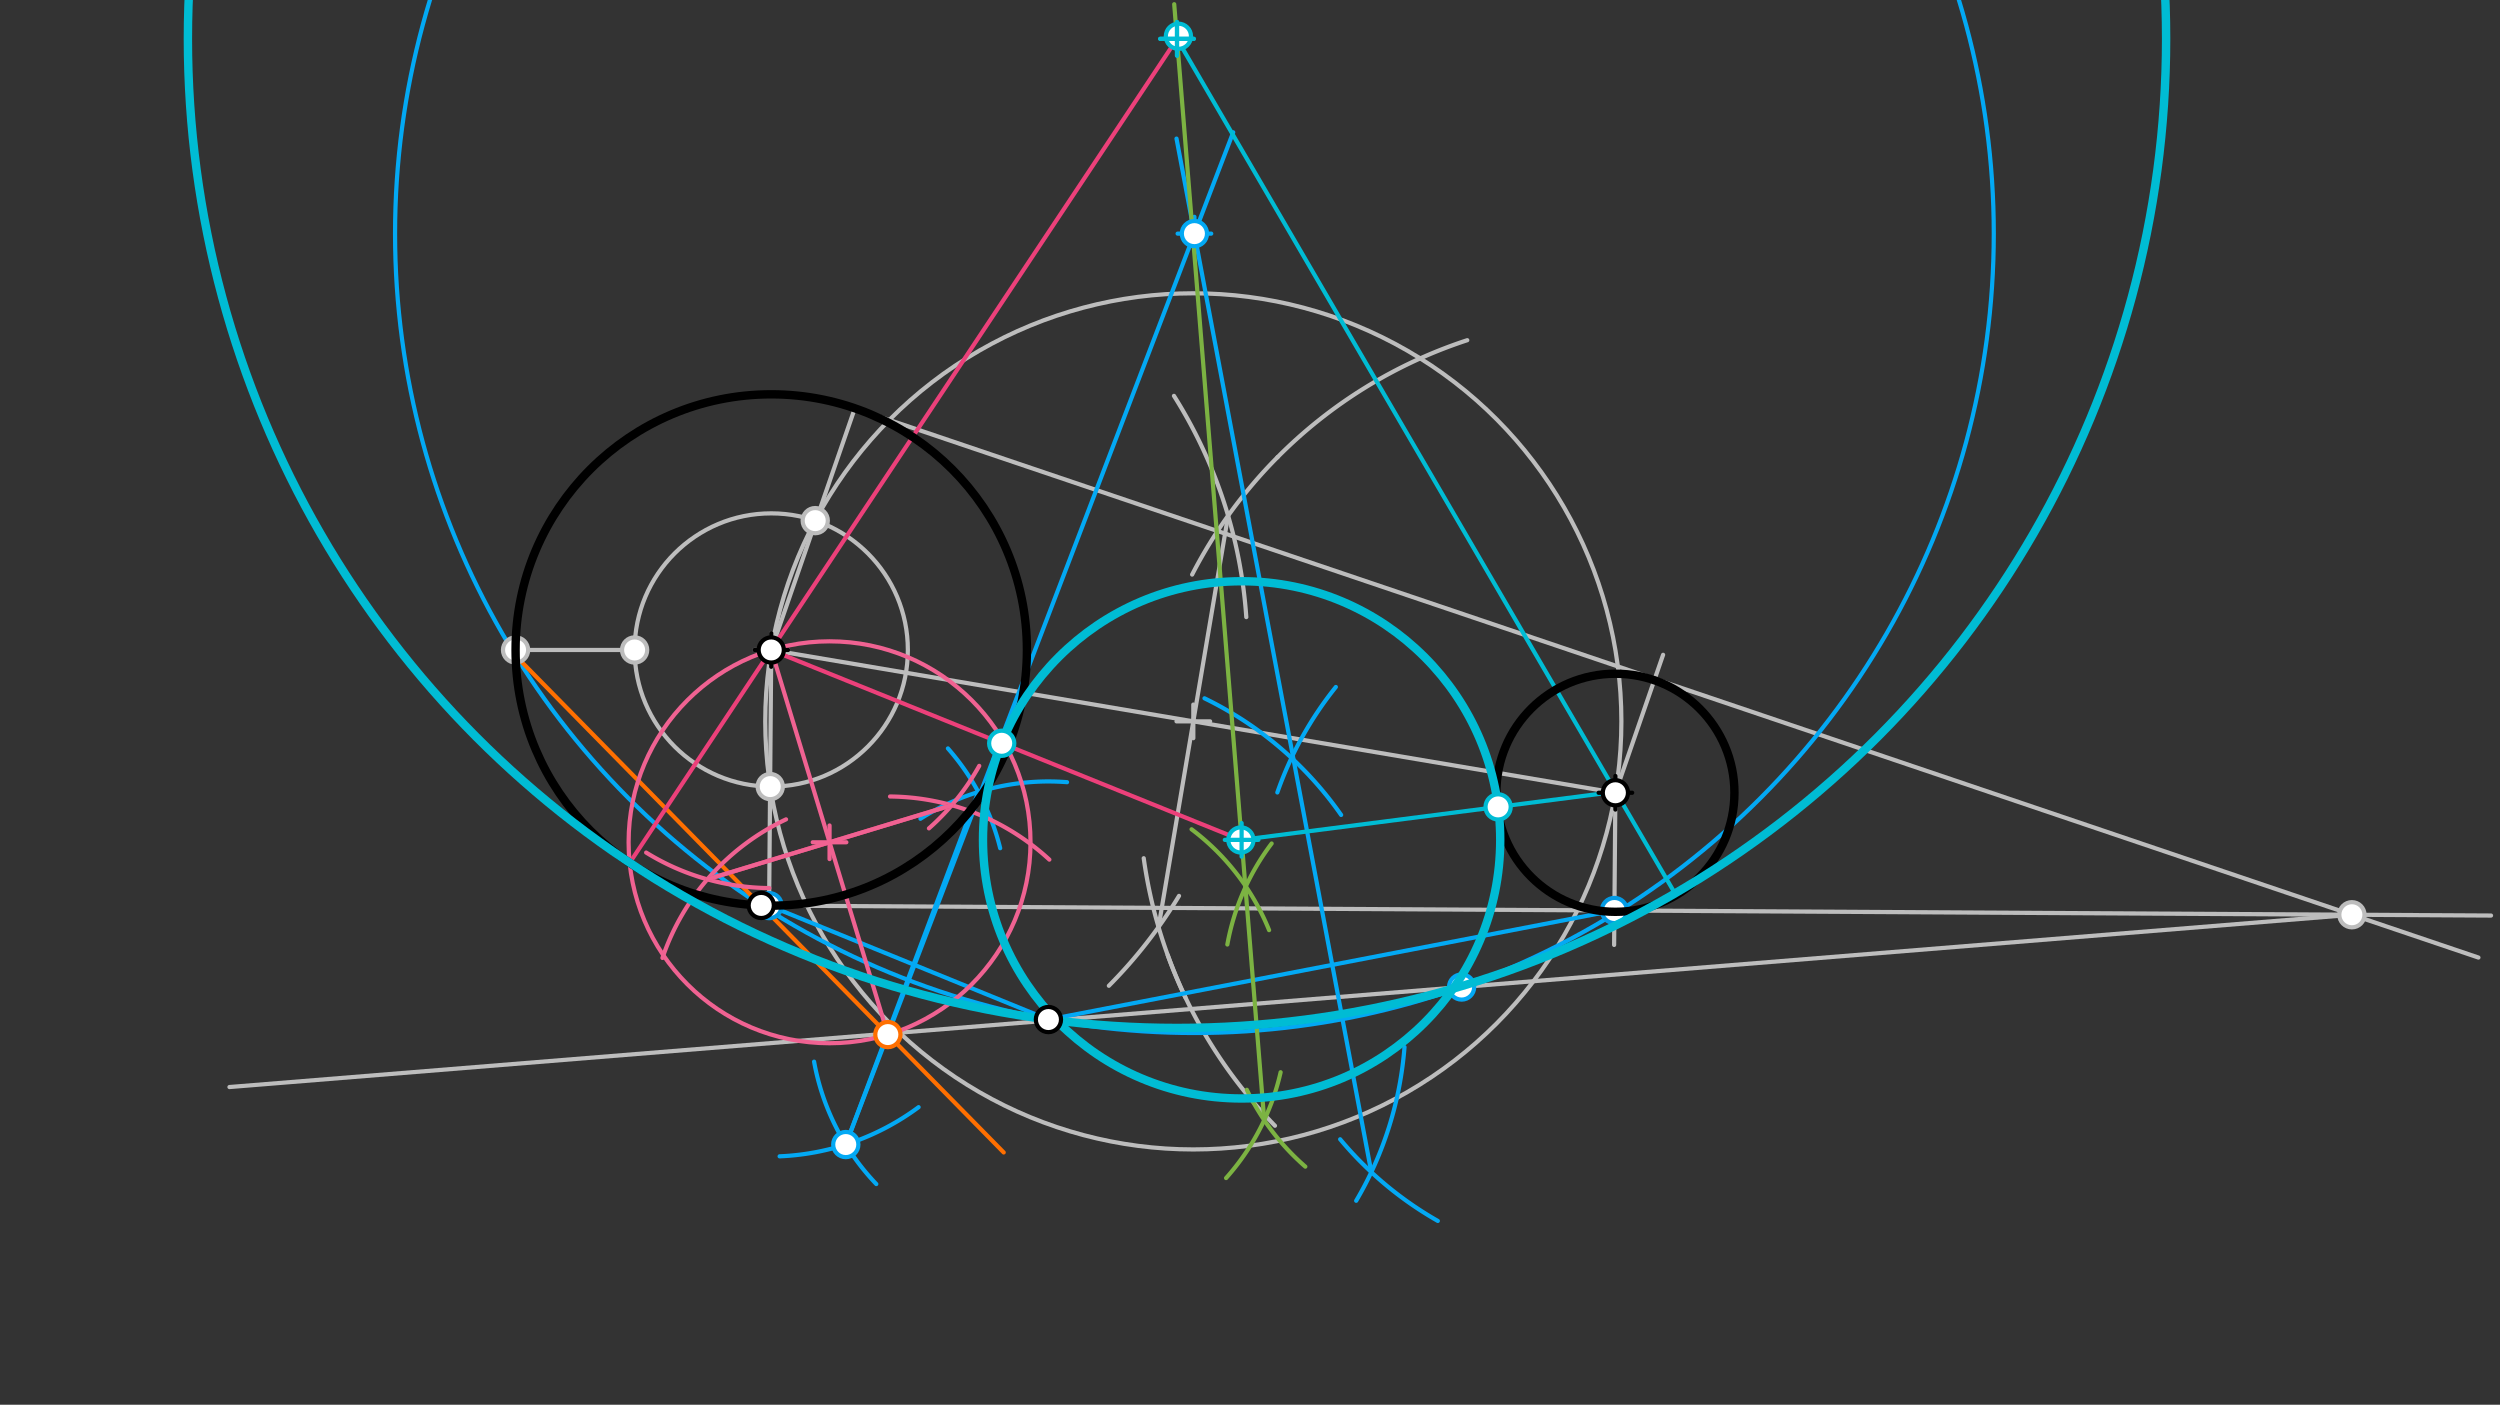 <svg xmlns="http://www.w3.org/2000/svg" class="svg--1it" height="100%" preserveAspectRatio="xMidYMid meet" viewBox="0 0 595.276 334.488" width="100%"><rect x="0" y="0" width="595.276" height="334.488" fill="#333333" stroke="none"/><defs><marker id="marker-arrow" markerHeight="16" markerUnits="userSpaceOnUse" markerWidth="24" orient="auto-start-reverse" refX="24" refY="4" viewBox="0 0 24 8"><path d="M 0 0 L 24 4 L 0 8 z" stroke="inherit"></path></marker></defs><g class="aux-layer--1FB"><g class="element--2qn"><line stroke="#BDBDBD" stroke-dasharray="none" stroke-linecap="round" stroke-width="1" x1="122.764" x2="151.11" y1="154.766" y2="154.766"></line></g><g class="element--2qn"><g class="center--1s5"><line x1="179.641" y1="154.766" x2="187.641" y2="154.766" stroke="#BDBDBD" stroke-width="1" stroke-linecap="round"></line><line x1="183.641" y1="150.766" x2="183.641" y2="158.766" stroke="#BDBDBD" stroke-width="1" stroke-linecap="round"></line><circle class="hit--230" cx="183.641" cy="154.766" r="4" stroke="none" fill="transparent"></circle></g><circle cx="183.641" cy="154.766" fill="none" r="32.53" stroke="#BDBDBD" stroke-dasharray="none" stroke-width="1"></circle></g><g class="element--2qn"><line stroke="#BDBDBD" stroke-dasharray="none" stroke-linecap="round" stroke-width="1" x1="183.641" x2="384.641" y1="154.766" y2="188.766"></line></g><g class="element--2qn"><path d="M 303.58 268.047 A 113.386 113.386 0 0 1 278.047 227.42" fill="none" stroke="#BDBDBD" stroke-dasharray="none" stroke-linecap="round" stroke-width="1"></path></g><g class="element--2qn"><path d="M 304.191 108.865 A 113.386 113.386 0 0 1 349.366 81.007" fill="none" stroke="#BDBDBD" stroke-dasharray="none" stroke-linecap="round" stroke-width="1"></path></g><g class="element--2qn"><path d="M 279.535 94.263 A 113.386 113.386 0 0 1 296.756 146.936" fill="none" stroke="#BDBDBD" stroke-dasharray="none" stroke-linecap="round" stroke-width="1"></path></g><g class="element--2qn"><path d="M 280.735 213.324 A 113.386 113.386 0 0 1 264.036 234.722" fill="none" stroke="#BDBDBD" stroke-dasharray="none" stroke-linecap="round" stroke-width="1"></path></g><g class="element--2qn"><path d="M 282.247 237.467 A 113.386 113.386 0 0 1 272.332 204.356" fill="none" stroke="#BDBDBD" stroke-dasharray="none" stroke-linecap="round" stroke-width="1"></path></g><g class="element--2qn"><path d="M 304.191 108.865 A 113.386 113.386 0 0 0 283.861 136.807" fill="none" stroke="#BDBDBD" stroke-dasharray="none" stroke-linecap="round" stroke-width="1"></path></g><g class="element--2qn"><line stroke="#BDBDBD" stroke-dasharray="none" stroke-linecap="round" stroke-width="1" x1="292.425" x2="275.856" y1="122.791" y2="220.74"></line></g><g class="element--2qn"><g class="center--1s5"><line x1="280.141" y1="171.766" x2="288.141" y2="171.766" stroke="#BDBDBD" stroke-width="1" stroke-linecap="round"></line><line x1="284.141" y1="167.766" x2="284.141" y2="175.766" stroke="#BDBDBD" stroke-width="1" stroke-linecap="round"></line><circle class="hit--230" cx="284.141" cy="171.766" r="4" stroke="none" fill="transparent"></circle></g><circle cx="284.141" cy="171.766" fill="none" r="101.928" stroke="#BDBDBD" stroke-dasharray="none" stroke-width="1"></circle></g><g class="element--2qn"><line stroke="#BDBDBD" stroke-dasharray="none" stroke-linecap="round" stroke-width="1" x1="183.641" x2="183.133" y1="154.766" y2="215.64"></line></g><g class="element--2qn"><line stroke="#BDBDBD" stroke-dasharray="none" stroke-linecap="round" stroke-width="1" x1="183.641" x2="203.54" y1="154.766" y2="97.233"></line></g><g class="element--2qn"><line stroke="#BDBDBD" stroke-dasharray="none" stroke-linecap="round" stroke-width="1" x1="384.641" x2="396.002" y1="188.766" y2="155.917"></line></g><g class="element--2qn"><line stroke="#BDBDBD" stroke-dasharray="none" stroke-linecap="round" stroke-width="1" x1="384.641" x2="384.339" y1="188.766" y2="224.999"></line></g><g class="element--2qn"><line stroke="#BDBDBD" stroke-dasharray="none" stroke-linecap="round" stroke-width="1" x1="203.54" x2="590.139" y1="97.233" y2="228.002"></line></g><g class="element--2qn"><line stroke="#BDBDBD" stroke-dasharray="none" stroke-linecap="round" stroke-width="1" x1="183.133" x2="593.139" y1="215.64" y2="218.002"></line></g><g class="element--2qn"><line stroke="#BDBDBD" stroke-dasharray="none" stroke-linecap="round" stroke-width="1" x1="560.011" x2="54.639" y1="217.811" y2="258.835"></line></g><g class="element--2qn"><line stroke="#03A9F4" stroke-dasharray="none" stroke-linecap="round" stroke-width="1" x1="183.133" x2="249.641" y1="215.64" y2="242.766"></line></g><g class="element--2qn"><line stroke="#03A9F4" stroke-dasharray="none" stroke-linecap="round" stroke-width="1" x1="249.641" x2="384.407" y1="242.766" y2="216.8"></line></g><g class="element--2qn"><path d="M 254.068 186.246 A 56.693 56.693 0 0 0 219.172 194.956" fill="none" stroke="#03A9F4" stroke-dasharray="none" stroke-linecap="round" stroke-width="1"></path></g><g class="element--2qn"><path d="M 193.843 252.798 A 56.693 56.693 0 0 0 208.653 281.933" fill="none" stroke="#03A9F4" stroke-dasharray="none" stroke-linecap="round" stroke-width="1"></path></g><g class="element--2qn"><path d="M 225.713 178.21 A 56.693 56.693 0 0 1 238.151 201.962" fill="none" stroke="#03A9F4" stroke-dasharray="none" stroke-linecap="round" stroke-width="1"></path></g><g class="element--2qn"><path d="M 185.639 275.335 A 59.747 59.747 0 0 0 218.727 263.628" fill="none" stroke="#03A9F4" stroke-dasharray="none" stroke-linecap="round" stroke-width="1"></path></g><g class="element--2qn"><line stroke="#03A9F4" stroke-dasharray="none" stroke-linecap="round" stroke-width="1" x1="232.953" x2="201.39" y1="188.584" y2="272.53"></line></g><g class="element--2qn"><path d="M 322.921 285.912 A 85.039 85.039 0 0 0 334.427 249.319" fill="none" stroke="#03A9F4" stroke-dasharray="none" stroke-linecap="round" stroke-width="1"></path></g><g class="element--2qn"><path d="M 319.339 194.044 A 85.039 85.039 0 0 0 286.807 166.278" fill="none" stroke="#03A9F4" stroke-dasharray="none" stroke-linecap="round" stroke-width="1"></path></g><g class="element--2qn"><path d="M 304.148 188.689 A 85.039 85.039 0 0 1 318.077 163.582" fill="none" stroke="#03A9F4" stroke-dasharray="none" stroke-linecap="round" stroke-width="1"></path></g><g class="element--2qn"><path d="M 342.355 290.714 A 85.039 85.039 0 0 1 319.109 271.277" fill="none" stroke="#03A9F4" stroke-dasharray="none" stroke-linecap="round" stroke-width="1"></path></g><g class="element--2qn"><line stroke="#03A9F4" stroke-dasharray="none" stroke-linecap="round" stroke-width="1" x1="326.526" x2="280.139" y1="279.101" y2="33.002"></line></g><g class="element--2qn"><line stroke="#03A9F4" stroke-dasharray="none" stroke-linecap="round" stroke-width="1" x1="201.39" x2="293.639" y1="272.53" y2="31.502"></line></g><g class="element--2qn"><g class="center--1s5"><line x1="280.404" y1="55.63" x2="288.404" y2="55.63" stroke="#03A9F4" stroke-width="1" stroke-linecap="round"></line><line x1="284.404" y1="51.63" x2="284.404" y2="59.63" stroke="#03A9F4" stroke-width="1" stroke-linecap="round"></line><circle class="hit--230" cx="284.404" cy="55.63" r="4" stroke="none" fill="transparent"></circle></g><circle cx="284.404" cy="55.63" fill="none" r="190.337" stroke="#03A9F4" stroke-dasharray="none" stroke-width="1"></circle></g><g class="element--2qn"><line stroke="#FF6F00" stroke-dasharray="none" stroke-linecap="round" stroke-width="1" x1="122.78" x2="238.991" y1="156.157" y2="274.409"></line></g><g class="element--2qn"><line stroke="#F06292" stroke-dasharray="none" stroke-linecap="round" stroke-width="1" x1="183.641" x2="211.411" y1="154.766" y2="246.345"></line></g><g class="element--2qn"><path d="M 249.861 204.683 A 56.693 56.693 0 0 0 211.931 189.655" fill="none" stroke="#F06292" stroke-dasharray="none" stroke-linecap="round" stroke-width="1"></path></g><g class="element--2qn"><path d="M 221.191 197.24 A 56.693 56.693 0 0 0 233.164 182.362" fill="none" stroke="#F06292" stroke-dasharray="none" stroke-linecap="round" stroke-width="1"></path></g><g class="element--2qn"><path d="M 157.737 228.092 A 56.693 56.693 0 0 1 187.162 195.1" fill="none" stroke="#F06292" stroke-dasharray="none" stroke-linecap="round" stroke-width="1"></path></g><g class="element--2qn"><path d="M 153.857 203.005 A 56.693 56.693 0 0 0 183.168 211.457" fill="none" stroke="#F06292" stroke-dasharray="none" stroke-linecap="round" stroke-width="1"></path></g><g class="element--2qn"><line stroke="#EC407A" stroke-dasharray="none" stroke-linecap="round" stroke-width="1" x1="168.428" x2="226.625" y1="209.379" y2="191.731"></line></g><g class="element--2qn"><line stroke="#F06292" stroke-dasharray="none" stroke-linecap="round" stroke-width="1" x1="168.428" x2="226.625" y1="209.379" y2="191.731"></line></g><g class="element--2qn"><g class="center--1s5"><line x1="193.526" y1="200.555" x2="201.526" y2="200.555" stroke="#F06292" stroke-width="1" stroke-linecap="round"></line><line x1="197.526" y1="196.555" x2="197.526" y2="204.555" stroke="#F06292" stroke-width="1" stroke-linecap="round"></line><circle class="hit--230" cx="197.526" cy="200.555" r="4" stroke="none" fill="transparent"></circle></g><circle cx="197.526" cy="200.555" fill="none" r="47.849" stroke="#F06292" stroke-dasharray="none" stroke-width="1"></circle></g><g class="element--2qn"><line stroke="#EC407A" stroke-dasharray="none" stroke-linecap="round" stroke-width="1" x1="149.929" x2="282.108" y1="205.456" y2="6.46"></line></g><g class="element--2qn"><path d="M 283.725 197.463 A 56.693 56.693 0 0 1 302.183 221.473" fill="none" stroke="#7CB342" stroke-dasharray="none" stroke-linecap="round" stroke-width="1"></path></g><g class="element--2qn"><path d="M 310.808 277.784 A 56.693 56.693 0 0 1 296.89 259.496" fill="none" stroke="#7CB342" stroke-dasharray="none" stroke-linecap="round" stroke-width="1"></path></g><g class="element--2qn"><path d="M 302.788 200.85 A 56.693 56.693 0 0 0 292.245 224.894" fill="none" stroke="#7CB342" stroke-dasharray="none" stroke-linecap="round" stroke-width="1"></path></g><g class="element--2qn"><path d="M 304.927 255.315 A 56.693 56.693 0 0 1 291.946 280.506" fill="none" stroke="#7CB342" stroke-dasharray="none" stroke-linecap="round" stroke-width="1"></path></g><g class="element--2qn"><line stroke="#7CB342" stroke-dasharray="none" stroke-linecap="round" stroke-width="1" x1="301.025" x2="279.592" y1="266.719" y2="1.007"></line></g><g class="element--2qn"><line stroke="#00BCD4" stroke-dasharray="none" stroke-linecap="round" stroke-width="1" x1="280.257" x2="399.074" y1="9.247" y2="213.162"></line></g><g class="element--2qn"><line stroke="#EC407A" stroke-dasharray="none" stroke-linecap="round" stroke-width="1" x1="183.589" x2="295.473" y1="154.781" y2="200.002"></line></g><g class="element--2qn"><line stroke="#00BCD4" stroke-dasharray="none" stroke-linecap="round" stroke-width="1" x1="384.722" x2="295.473" y1="188.531" y2="200.002"></line></g><g class="element--2qn"><circle cx="122.764" cy="154.766" r="3" stroke="#BDBDBD" stroke-width="1" fill="#ffffff"></circle>}</g><g class="element--2qn"><circle cx="151.11" cy="154.766" r="3" stroke="#BDBDBD" stroke-width="1" fill="#ffffff"></circle>}</g><g class="element--2qn"><circle cx="183.403" cy="187.295" r="3" stroke="#BDBDBD" stroke-width="1" fill="#ffffff"></circle>}</g><g class="element--2qn"><circle cx="194.115" cy="123.968" r="3" stroke="#BDBDBD" stroke-width="1" fill="#ffffff"></circle>}</g><g class="element--2qn"><circle cx="560.011" cy="217.811" r="3" stroke="#BDBDBD" stroke-width="1" fill="#ffffff"></circle>}</g><g class="element--2qn"><circle cx="183.133" cy="215.64" r="3" stroke="#039BE5" stroke-width="1" fill="#ffffff"></circle>}</g><g class="element--2qn"><circle cx="384.407" cy="216.8" r="3" stroke="#039BE5" stroke-width="1" fill="#ffffff"></circle>}</g><g class="element--2qn"><circle cx="201.39" cy="272.53" r="3" stroke="#03A9F4" stroke-width="1" fill="#ffffff"></circle>}</g><g class="element--2qn"><circle cx="284.404" cy="55.63" r="3" stroke="#03A9F4" stroke-width="1" fill="#ffffff"></circle>}</g><g class="element--2qn"><circle cx="348.027" cy="235.019" r="3" stroke="#03A9F4" stroke-width="1" fill="#ffffff"></circle>}</g><g class="element--2qn"><circle cx="211.411" cy="246.345" r="3" stroke="#FF6F00" stroke-width="1" fill="#ffffff"></circle>}</g><g class="element--2qn"><circle cx="280.592" cy="8.637" r="3" stroke="#00BCD4" stroke-width="1" fill="#ffffff"></circle>}</g><g class="element--2qn"><circle cx="295.473" cy="200.002" r="3" stroke="#00BCD4" stroke-width="1" fill="#ffffff"></circle>}</g></g><g class="main-layer--3Vd"><g class="element--2qn"><g class="center--1s5"><line x1="179.641" y1="154.766" x2="187.641" y2="154.766" stroke="#000000" stroke-width="1" stroke-linecap="round"></line><line x1="183.641" y1="150.766" x2="183.641" y2="158.766" stroke="#000000" stroke-width="1" stroke-linecap="round"></line><circle class="hit--230" cx="183.641" cy="154.766" r="4" stroke="none" fill="transparent"></circle></g><circle cx="183.641" cy="154.766" fill="none" r="60.877" stroke="#000000" stroke-dasharray="none" stroke-width="2"></circle></g><g class="element--2qn"><g class="center--1s5"><line x1="380.641" y1="188.766" x2="388.641" y2="188.766" stroke="#000000" stroke-width="1" stroke-linecap="round"></line><line x1="384.641" y1="184.766" x2="384.641" y2="192.766" stroke="#000000" stroke-width="1" stroke-linecap="round"></line><circle class="hit--230" cx="384.641" cy="188.766" r="4" stroke="none" fill="transparent"></circle></g><circle cx="384.641" cy="188.766" fill="none" r="28.346" stroke="#000000" stroke-dasharray="none" stroke-width="2"></circle></g><g class="element--2qn"><g class="center--1s5"><line x1="276.257" y1="9.247" x2="284.257" y2="9.247" stroke="#00BCD4" stroke-width="1" stroke-linecap="round"></line><line x1="280.257" y1="5.247" x2="280.257" y2="13.247" stroke="#00BCD4" stroke-width="1" stroke-linecap="round"></line><circle class="hit--230" cx="280.257" cy="9.247" r="4" stroke="none" fill="transparent"></circle></g><circle cx="280.257" cy="9.247" fill="none" r="576.544" stroke="#00BCD4" stroke-dasharray="none" stroke-width="2"></circle></g><g class="element--2qn"><g class="center--1s5"><line x1="276.257" y1="9.247" x2="284.257" y2="9.247" stroke="#00BCD4" stroke-width="1" stroke-linecap="round"></line><line x1="280.257" y1="5.247" x2="280.257" y2="13.247" stroke="#00BCD4" stroke-width="1" stroke-linecap="round"></line><circle class="hit--230" cx="280.257" cy="9.247" r="4" stroke="none" fill="transparent"></circle></g><circle cx="280.257" cy="9.247" fill="none" r="235.517" stroke="#00BCD4" stroke-dasharray="none" stroke-width="2"></circle></g><g class="element--2qn"><g class="center--1s5"><line x1="291.642" y1="199.981" x2="299.642" y2="199.981" stroke="#00BCD4" stroke-width="1" stroke-linecap="round"></line><line x1="295.642" y1="195.981" x2="295.642" y2="203.981" stroke="#00BCD4" stroke-width="1" stroke-linecap="round"></line><circle class="hit--230" cx="295.642" cy="199.981" r="4" stroke="none" fill="transparent"></circle></g><circle cx="295.642" cy="199.981" fill="none" r="61.58" stroke="#00BCD4" stroke-dasharray="none" stroke-width="2"></circle></g><g class="element--2qn"><circle cx="183.641" cy="154.766" r="3" stroke="#000000" stroke-width="1" fill="#ffffff"></circle>}</g><g class="element--2qn"><circle cx="384.641" cy="188.766" r="3" stroke="#000000" stroke-width="1" fill="#ffffff"></circle>}</g><g class="element--2qn"><circle cx="249.641" cy="242.766" r="3" stroke="#000000" stroke-width="1" fill="#ffffff"></circle>}</g><g class="element--2qn"><circle cx="181.258" cy="215.596" r="3" stroke="#000000" stroke-width="1" fill="#ffffff"></circle>}</g><g class="element--2qn"><circle cx="238.518" cy="176.983" r="3" stroke="#00BCD4" stroke-width="1" fill="#ffffff"></circle>}</g><g class="element--2qn"><circle cx="356.719" cy="192.13" r="3" stroke="#00BCD4" stroke-width="1" fill="#ffffff"></circle>}</g></g><g class="snaps-layer--2PT"></g><g class="temp-layer--rAP"></g></svg>